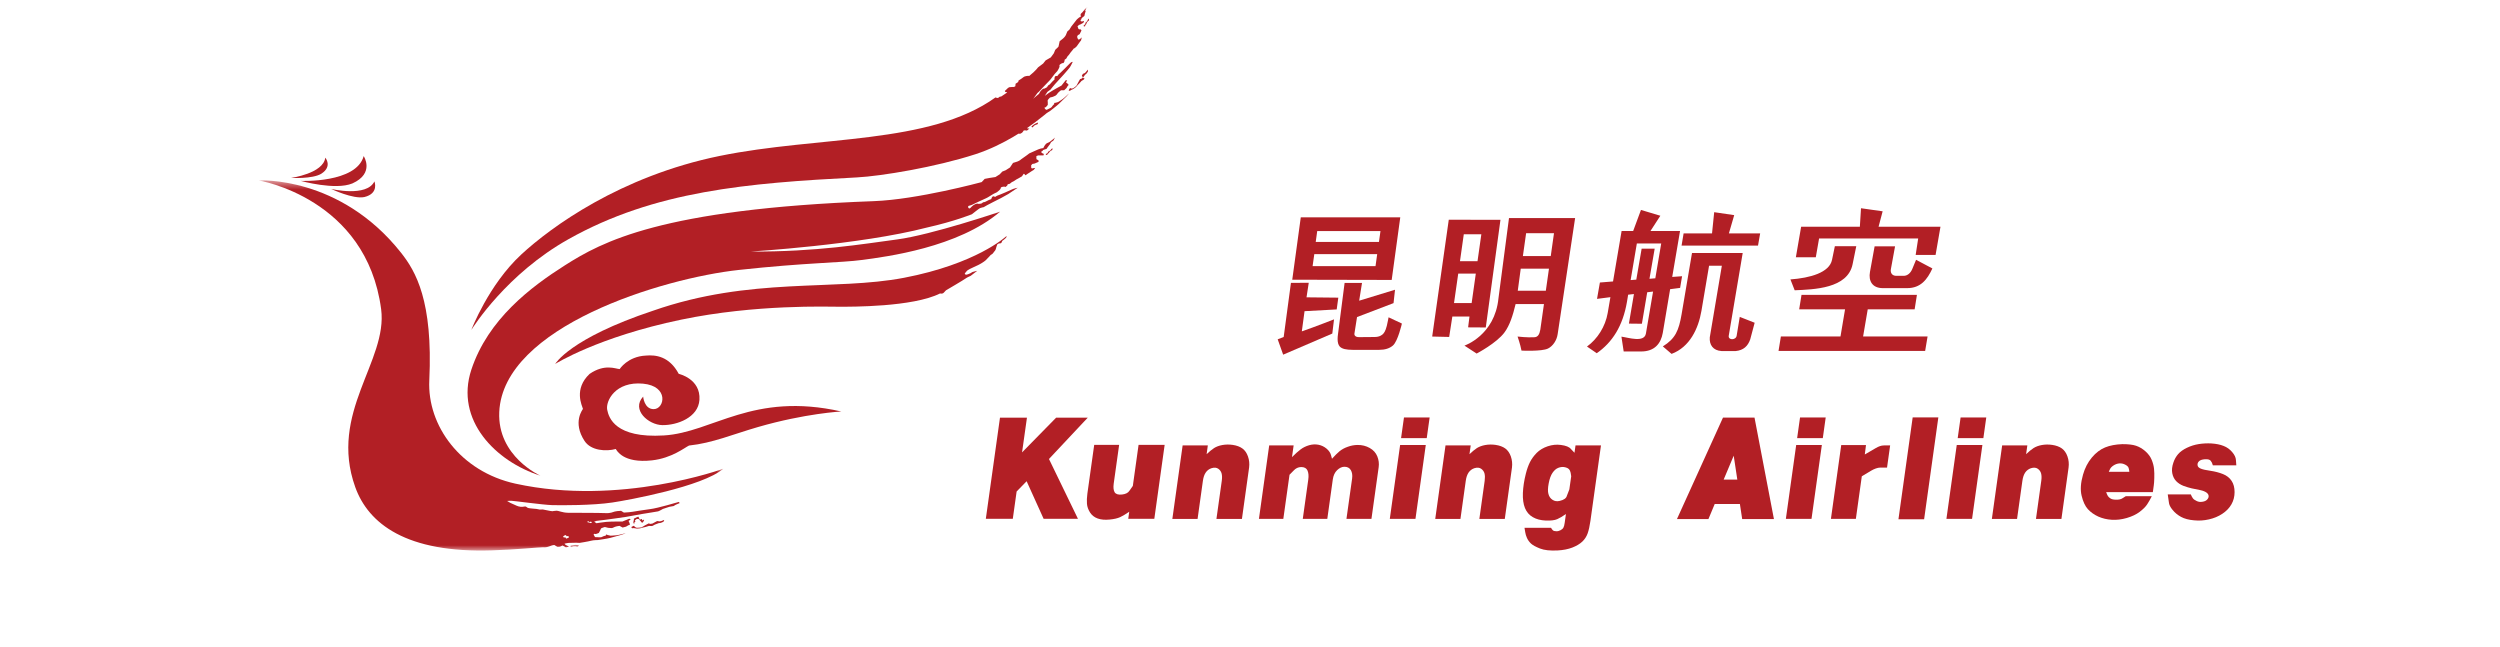 <?xml version="1.0" encoding="UTF-8"?>
<svg width="232px" height="60px" viewBox="0 0 232 60" version="1.1" xmlns="http://www.w3.org/2000/svg" xmlns:xlink="http://www.w3.org/1999/xlink">
    <!-- Generator: Sketch 53.2 (72643) - https://sketchapp.com -->
    <title>05.昆明航空</title>
    <desc>Created with Sketch.</desc>
    <defs>
        <polygon id="path-1" points="0 0.646 43.12 0.646 43.12 34.999 0 34.999"></polygon>
        <polygon id="path-3" points="0.313 0.412 1.971 0.412 1.971 1.667 0.313 1.667"></polygon>
        <polygon id="path-5" points="1.442 1.242 3.1 1.242 3.1 2.115 1.442 2.115"></polygon>
    </defs>
    <g id="05.昆明航空" stroke="none" stroke-width="1" fill="none" fill-rule="evenodd">
        <g id="05" transform="translate(0, -25)">
            <rect id="矩形复制-10" x="0" y="0" width="232" height="110"></rect>
            <g id="编组" transform="translate(24, 24)">
                <polygon id="Fill-1" fill="#B21F25" points="76.034 49.145 72.848 49.145 71.271 45.658 70.343 46.61 69.988 49.145 67.485 49.145 68.798 39.762 71.301 39.762 70.847 42.982 74.007 39.762 76.941 39.762 73.344 43.595"></polygon>
                <g transform="translate(0, 0.425)">
                    <path d="M81.659,41.86 L84.079,41.86 L83.121,48.72 L80.701,48.72 L80.794,48.065 C80.472,48.283 80.194,48.452 79.952,48.565 C79.711,48.676 79.383,48.752 78.967,48.79 C78.543,48.833 78.173,48.801 77.863,48.69 C77.552,48.577 77.318,48.388 77.154,48.132 C76.988,47.867 76.892,47.602 76.87,47.327 C76.849,47.055 76.86,46.743 76.907,46.395 L77.542,41.86 L79.856,41.86 L79.352,45.458 C79.304,45.806 79.332,46.07 79.436,46.252 C79.546,46.431 79.769,46.502 80.113,46.468 C80.454,46.431 80.683,46.316 80.806,46.123 L81.127,45.668 L81.659,41.86 Z" id="Fill-2" fill="#B21F25"></path>
                    <path d="M91.251,48.732 L88.885,48.732 L89.381,45.195 C89.417,44.93 89.414,44.705 89.368,44.522 C89.32,44.337 89.217,44.187 89.053,44.073 C88.89,43.962 88.681,43.945 88.424,44.025 C88.204,44.098 88.023,44.232 87.896,44.42 C87.761,44.612 87.674,44.872 87.629,45.195 L87.135,48.732 L84.794,48.732 L85.749,41.905 L88.086,41.905 L87.975,42.723 C88.234,42.475 88.464,42.285 88.671,42.153 C88.875,42.025 89.129,41.928 89.436,41.873 C89.739,41.818 90.059,41.813 90.39,41.86 C90.765,41.915 91.068,42.027 91.297,42.195 C91.529,42.365 91.7,42.61 91.814,42.94 C91.929,43.27 91.962,43.607 91.917,43.962 L91.251,48.732 Z" id="Fill-4" fill="#B21F25"></path>
                    <path d="M100.951,48.727 L101.477,44.977 C101.518,44.669 101.478,44.41 101.356,44.2 C101.233,43.99 101.029,43.887 100.751,43.89 C100.522,43.895 100.298,44.002 100.086,44.205 C99.871,44.412 99.736,44.699 99.685,45.06 L99.173,48.727 L96.898,48.727 L97.407,45.085 C97.457,44.74 97.43,44.459 97.338,44.243 C97.243,44.025 97.048,43.917 96.751,43.917 C96.476,43.92 96.24,44.032 96.045,44.248 L95.667,44.632 L95.092,48.727 L92.829,48.727 L93.782,41.905 L96.05,41.905 L95.897,42.997 C96.196,42.695 96.462,42.457 96.694,42.282 C96.927,42.107 97.192,41.978 97.492,41.89 C97.794,41.807 98.082,41.792 98.359,41.849 C98.637,41.904 98.886,42.025 99.11,42.212 C99.329,42.4 99.468,42.607 99.526,42.839 L99.609,43.148 C99.876,42.85 100.114,42.614 100.318,42.444 C100.524,42.279 100.777,42.139 101.076,42.035 C101.374,41.927 101.674,41.87 101.974,41.867 C102.394,41.86 102.771,41.957 103.111,42.148 C103.448,42.337 103.682,42.599 103.814,42.927 C103.947,43.255 103.99,43.592 103.94,43.937 L103.27,48.727 L100.951,48.727 Z" id="Fill-6" fill="#B21F25"></path>
                    <path d="M106.019,41.235 L106.289,39.313 L108.671,39.313 L108.401,41.235 L106.019,41.235 Z M105.931,41.873 L108.312,41.873 L107.355,48.727 L104.973,48.727 L105.931,41.873 Z" id="Fill-8" fill="#B21F25"></path>
                    <path d="M115.644,48.732 L113.284,48.732 L113.778,45.195 C113.813,44.93 113.809,44.705 113.765,44.522 C113.717,44.337 113.612,44.187 113.448,44.073 C113.286,43.962 113.075,43.945 112.818,44.025 C112.598,44.098 112.424,44.232 112.289,44.42 C112.157,44.612 112.067,44.872 112.023,45.195 L111.529,48.732 L109.19,48.732 L110.144,41.905 L112.483,41.905 L112.367,42.723 C112.628,42.475 112.861,42.285 113.062,42.153 C113.271,42.025 113.526,41.928 113.829,41.873 C114.134,41.818 114.453,41.813 114.787,41.86 C115.16,41.915 115.462,42.027 115.694,42.195 C115.921,42.365 116.095,42.61 116.21,42.94 C116.321,43.27 116.356,43.607 116.311,43.962 L115.644,48.732 Z" id="Fill-10" fill="#B21F25"></path>
                    <path d="M121.808,44.773 C121.79,44.54 121.74,44.347 121.664,44.2 C121.583,44.053 121.407,43.958 121.137,43.917 C120.968,43.895 120.787,43.922 120.598,43.995 C120.407,44.07 120.233,44.223 120.074,44.452 C119.915,44.682 119.796,45.012 119.718,45.437 C119.637,45.862 119.63,46.187 119.693,46.407 C119.754,46.652 119.882,46.835 120.078,46.96 C120.267,47.087 120.489,47.118 120.737,47.06 C121.124,46.972 121.349,46.813 121.407,46.582 L121.636,45.988 L121.808,44.773 Z M122.209,41.905 L124.571,41.905 L123.59,48.923 C123.524,49.383 123.441,49.765 123.335,50.07 C123.227,50.37 123.061,50.627 122.833,50.84 C122.602,51.057 122.3,51.235 121.916,51.387 C121.531,51.538 121.075,51.627 120.547,51.657 C119.85,51.692 119.303,51.632 118.911,51.477 C118.516,51.32 118.238,51.168 118.075,51.017 C117.914,50.863 117.793,50.695 117.704,50.503 C117.621,50.315 117.565,50.135 117.541,49.963 L117.473,49.555 L119.938,49.555 C119.985,49.647 120.041,49.723 120.104,49.783 C120.167,49.843 120.276,49.875 120.432,49.875 C120.558,49.88 120.688,49.848 120.82,49.778 C120.949,49.707 121.042,49.627 121.087,49.533 C121.135,49.443 121.175,49.302 121.201,49.112 L121.319,48.275 C121.021,48.488 120.754,48.645 120.512,48.752 C120.272,48.857 119.917,48.9 119.453,48.882 C118.979,48.863 118.576,48.76 118.243,48.565 C117.913,48.375 117.671,48.095 117.518,47.723 C117.367,47.353 117.303,46.888 117.324,46.33 C117.347,45.768 117.437,45.17 117.598,44.535 C117.699,44.128 117.828,43.768 117.977,43.467 C118.13,43.163 118.34,42.875 118.606,42.602 C118.874,42.335 119.217,42.13 119.627,41.99 C120.039,41.853 120.449,41.808 120.86,41.867 C121.321,41.928 121.629,42.053 121.773,42.235 L122.112,42.592 L122.209,41.905 Z" id="Fill-12" fill="#B21F25"></path>
                    <path d="M136.888,42.864 L135.956,45.081 L137.223,45.081 L136.888,42.864 Z M135.895,39.326 L138.818,39.326 L140.621,48.746 L137.675,48.746 L137.463,47.346 L135.126,47.346 L134.542,48.746 L131.62,48.746 L135.895,39.326 Z" id="Fill-14" fill="#B21F25"></path>
                    <path d="M142.774,41.235 L143.044,39.313 L145.426,39.313 L145.156,41.235 L142.774,41.235 Z M142.686,41.873 L145.068,41.873 L144.108,48.727 L141.728,48.727 L142.686,41.873 Z" id="Fill-16" fill="#B21F25"></path>
                    <path d="M146.866,41.88 L149.164,41.88 L149.053,42.751 L150.079,42.153 C150.217,42.071 150.346,42.013 150.465,41.973 C150.585,41.933 150.704,41.911 150.827,41.911 L151.405,41.911 L151.117,43.968 L150.477,43.968 C150.362,43.968 150.228,43.996 150.072,44.051 C149.918,44.105 149.776,44.176 149.641,44.255 L148.776,44.773 L148.224,48.726 L145.91,48.726 L146.866,41.88 Z" id="Fill-18" fill="#B21F25"></path>
                    <polygon id="Fill-20" fill="#B21F25" points="154.558 48.764 152.176 48.764 153.496 39.312 155.878 39.312"></polygon>
                    <path d="M157.674,41.235 L157.944,39.313 L160.326,39.313 L160.056,41.235 L157.674,41.235 Z M157.586,41.873 L159.966,41.873 L159.008,48.727 L156.628,48.727 L157.586,41.873 Z" id="Fill-22" fill="#B21F25"></path>
                    <path d="M167.3,48.732 L164.938,48.732 L165.43,45.195 C165.468,44.93 165.463,44.705 165.417,44.522 C165.369,44.337 165.266,44.187 165.1,44.073 C164.939,43.962 164.727,43.945 164.473,44.025 C164.253,44.098 164.074,44.232 163.943,44.42 C163.81,44.612 163.723,44.872 163.678,45.195 L163.182,48.732 L160.845,48.732 L161.8,41.905 L164.137,41.905 L164.023,42.723 C164.283,42.475 164.513,42.285 164.72,42.153 C164.926,42.025 165.178,41.928 165.485,41.873 C165.786,41.818 166.108,41.813 166.439,41.86 C166.811,41.915 167.117,42.027 167.348,42.195 C167.577,42.365 167.749,42.61 167.863,42.94 C167.978,43.27 168.011,43.607 167.964,43.962 L167.3,48.732 Z" id="Fill-24" fill="#B21F25"></path>
                    <path d="M173.601,44.358 C173.596,44.233 173.571,44.115 173.535,44.002 C173.498,43.883 173.39,43.78 173.211,43.69 C173.036,43.6 172.85,43.562 172.658,43.58 C172.467,43.6 172.288,43.667 172.119,43.78 C171.952,43.892 171.841,44.015 171.789,44.152 L171.695,44.358 L173.601,44.358 Z M171.451,46.242 C171.507,46.4 171.56,46.522 171.61,46.605 C171.665,46.687 171.743,46.762 171.849,46.83 C171.955,46.9 172.114,46.94 172.321,46.945 C172.606,46.958 172.822,46.913 172.968,46.813 L173.268,46.625 L175.688,46.625 C175.545,46.905 175.401,47.157 175.257,47.378 C175.111,47.602 174.879,47.832 174.564,48.073 C174.246,48.315 173.845,48.503 173.364,48.645 C172.878,48.785 172.414,48.838 171.97,48.81 C171.521,48.785 171.105,48.683 170.713,48.51 C170.33,48.333 170.009,48.105 169.75,47.82 C169.495,47.535 169.303,47.118 169.173,46.573 C169.042,46.028 169.087,45.377 169.303,44.625 C169.477,44.01 169.75,43.48 170.125,43.032 C170.498,42.588 170.909,42.277 171.358,42.095 C171.807,41.913 172.338,41.813 172.948,41.792 C173.492,41.79 173.921,41.837 174.231,41.943 C174.541,42.048 174.834,42.223 175.103,42.463 C175.373,42.705 175.565,42.97 175.68,43.255 C175.797,43.543 175.87,43.822 175.895,44.085 C175.92,44.353 175.93,44.632 175.918,44.933 C175.91,45.232 175.895,45.458 175.872,45.608 L175.784,46.242 L171.451,46.242 Z" id="Fill-26" fill="#B21F25"></path>
                    <path d="M181.352,43.756 C181.309,43.584 181.244,43.446 181.156,43.338 C181.073,43.226 180.894,43.178 180.623,43.193 C180.351,43.211 180.16,43.278 180.054,43.393 C179.946,43.506 179.908,43.636 179.94,43.778 C179.961,43.894 180.061,43.993 180.238,44.066 C180.419,44.141 180.719,44.208 181.135,44.266 C181.554,44.328 181.939,44.428 182.293,44.569 C182.642,44.709 182.908,44.919 183.092,45.198 C183.278,45.478 183.368,45.824 183.369,46.241 C183.369,46.658 183.271,47.044 183.069,47.391 C182.874,47.728 182.592,48.018 182.227,48.258 C181.861,48.499 181.45,48.671 180.991,48.773 C180.53,48.881 180.069,48.909 179.606,48.861 C179.114,48.818 178.716,48.714 178.406,48.544 C178.098,48.378 177.833,48.164 177.621,47.901 C177.403,47.643 177.287,47.403 177.272,47.188 L177.166,46.453 L179.306,46.453 C179.364,46.598 179.429,46.718 179.497,46.813 C179.563,46.906 179.683,46.991 179.845,47.066 C180.009,47.149 180.187,47.174 180.376,47.139 C180.565,47.114 180.705,47.053 180.8,46.958 C180.898,46.863 180.952,46.764 180.961,46.654 C180.971,46.514 180.909,46.394 180.77,46.291 C180.632,46.191 180.439,46.111 180.187,46.058 L179.396,45.896 C179.155,45.843 178.899,45.761 178.627,45.663 C178.358,45.558 178.133,45.413 177.95,45.224 C177.768,45.034 177.645,44.791 177.587,44.494 C177.528,44.199 177.564,43.863 177.695,43.489 C177.795,43.193 177.939,42.938 178.131,42.714 C178.325,42.493 178.595,42.299 178.947,42.129 C179.301,41.959 179.668,41.844 180.054,41.784 C180.439,41.724 180.826,41.706 181.213,41.726 C181.662,41.756 182.043,41.833 182.351,41.958 C182.665,42.079 182.93,42.269 183.147,42.529 C183.368,42.786 183.482,43.029 183.494,43.263 L183.53,43.756 L181.352,43.756 Z" id="Fill-28" fill="#B21F25"></path>
                    <path d="M111.485,24.817 L111.84,22.312 L113.469,22.312 L113.113,24.817 L111.485,24.817 Z M112.955,25.964 L112.569,28.697 L110.933,28.697 L111.324,25.964 L112.955,25.964 Z M112.241,30.954 L113.88,30.964 L115.243,20.974 L110.446,20.966 L108.907,31.807 L110.484,31.844 L110.777,29.949 L112.368,29.949 L112.241,30.954 Z" id="Fill-30" fill="#B21F25"></path>
                    <path d="M120.21,22.216 L119.91,24.338 L117.324,24.338 L117.624,22.216 L120.21,22.216 Z M119.745,25.505 L119.453,27.555 L116.849,27.555 L117.125,25.505 L119.745,25.505 Z M117.195,33.111 C117.195,33.111 119.077,33.206 119.657,32.918 C120.109,32.691 120.469,32.166 120.552,31.575 L122.171,20.813 L116.035,20.813 L115.057,28.26 C114.715,31.705 111.901,32.648 111.901,32.648 L113.031,33.385 C113.031,33.385 114.873,32.428 115.615,31.425 C116.106,30.761 116.393,29.851 116.648,28.795 L119.279,28.795 L118.941,31.17 C118.864,31.625 118.7,31.86 118.39,31.87 C117.764,31.916 116.83,31.806 116.83,31.806 C116.83,31.806 117.082,32.516 117.195,33.111 L117.195,33.111 Z" id="Fill-32" fill="#B21F25"></path>
                    <path d="M137.723,24.052 L136.428,31.726 C136.353,32.161 137.089,32.161 137.161,31.734 L137.449,29.982 L138.832,30.526 L138.422,32.064 C138.205,32.696 137.792,33.082 137.075,33.152 L135.753,33.152 C134.973,33.101 134.613,32.577 134.668,31.881 L135.787,25.237 L134.601,25.237 L133.892,29.431 C133.61,31.066 132.816,32.779 131.122,33.416 L130.311,32.721 C131.478,31.997 131.79,31.252 132.049,29.757 L133.018,24.052 L137.723,24.052 Z M128.862,27.697 L128.367,30.619 L127.162,30.606 L127.629,27.862 L127.092,27.922 L126.981,28.597 C126.595,30.842 125.617,32.354 124.178,33.354 L123.273,32.734 C124.241,32.039 124.982,30.871 125.194,29.622 L125.446,28.151 L124.204,28.311 L124.47,26.792 L125.69,26.694 L126.485,22.011 L127.558,22.011 L128.282,20.057 L130.081,20.596 L129.164,22.011 L131.908,22.011 L131.182,26.274 L132.097,26.209 L131.914,27.292 L130.988,27.412 L130.306,31.466 C130.129,32.461 129.544,33.192 128.291,33.192 L126.678,33.192 L126.469,31.816 C127.082,31.892 128.589,32.407 128.741,31.529 L129.405,27.631 L128.862,27.697 Z M128.344,23.654 L129.554,23.654 L129.071,26.447 L129.613,26.401 L130.16,23.171 L127.899,23.171 L127.323,26.567 L127.848,26.526 L128.344,23.654 Z M132.049,23.369 L132.239,22.236 L134.876,22.236 L135.077,20.266 L136.934,20.539 L136.441,22.236 L139.342,22.236 L139.143,23.369 L132.049,23.369 Z M148.262,23.421 L147.921,25.097 C147.458,27.361 144.338,27.432 142.546,27.514 L142.152,26.506 C143.989,26.369 145.771,25.872 146.013,24.684 L146.275,23.421 L148.262,23.421 Z M151.861,23.437 L151.473,25.556 C151.413,25.891 151.581,26.172 151.977,26.172 L152.665,26.172 C153.015,26.172 153.301,25.909 153.451,25.556 L153.812,24.684 L155.325,25.487 C154.848,26.526 154.231,27.314 152.981,27.314 L150.73,27.314 C149.744,27.314 149.379,26.646 149.535,25.799 L149.964,23.437 L151.861,23.437 Z M142.656,24.451 L143.145,21.616 L148.595,21.616 L148.701,19.899 L150.709,20.184 L150.331,21.616 L156.076,21.616 L155.622,24.232 L153.774,24.232 L154.008,22.702 L144.811,22.702 L144.506,24.451 L142.656,24.451 Z M143.181,27.936 L153.891,27.936 L153.678,29.279 L149.326,29.279 L148.895,31.802 L154.878,31.802 L154.654,33.139 L141.048,33.139 L141.265,31.802 L146.797,31.802 L147.221,29.279 L142.964,29.279 L143.181,27.936 Z" id="Fill-34" fill="#B21F25"></path>
                    <path d="M101.932,29.998 L105.321,28.704 L105.457,27.463 C105.457,27.463 103.806,27.961 102.131,28.48 L102.395,26.829 L100.779,26.829 L100.167,31.575 C100.142,31.743 100.13,31.899 100.13,32.038 C100.13,32.341 100.187,32.578 100.334,32.739 C100.555,32.965 100.951,33.036 101.538,33.041 L103.983,33.041 C104.523,33.041 104.954,32.908 105.266,32.636 C105.728,32.231 106.096,30.601 106.096,30.601 L104.86,30.02 L104.798,30.338 C104.664,31.076 104.525,31.363 104.389,31.52 C104.266,31.674 104.006,31.851 103.554,31.849 L102.141,31.861 C101.719,31.873 101.67,31.626 101.689,31.541 C101.7,31.468 101.932,29.998 101.932,29.998" id="Fill-36" fill="#B21F25"></path>
                    <path d="M95.126,31.847 L95.799,26.827 L97.452,26.817 L97.245,28.167 L100.195,28.198 L100.046,29.29 L97.062,29.452 L96.809,31.327 C98.052,30.898 99.799,30.21 99.799,30.21 L99.638,31.529 L95.078,33.489 L94.569,32.063 L95.126,31.847 Z" id="Fill-38" fill="#B21F25"></path>
                    <path d="M103.967,23.027 L98.099,23.027 L98.238,22.018 L104.108,22.018 L103.967,23.027 Z M103.649,25.272 L97.809,25.272 L97.967,24.157 L103.803,24.159 L103.649,25.272 Z M96.712,20.744 C96.64,21.268 95.921,26.532 95.921,26.532 L105.149,26.553 C105.149,26.553 105.933,20.828 105.945,20.744 L96.712,20.744 Z" id="Fill-40" fill="#B21F25"></path>
                    <path d="M3.908,17.361 C3.908,17.361 9.065,17.588 9.751,15.059 C9.751,15.059 10.802,16.654 8.699,17.598 C7.104,18.256 3.908,17.361 3.908,17.361" id="Fill-42" fill="#B21F25"></path>
                    <path d="M3.01,17.086 C3.01,17.086 6.005,16.674 6.187,15.206 C6.187,15.206 6.887,16.018 5.806,16.704 C4.981,17.195 3.01,17.086 3.01,17.086" id="Fill-44" fill="#B21F25"></path>
                    <path d="M6.731,18.108 C6.731,18.108 10.038,18.898 10.746,17.407 C10.746,17.407 11.197,18.522 9.816,18.86 C8.773,19.083 6.731,18.108 6.731,18.108" id="Fill-46" fill="#B21F25"></path>
                    <path d="M54.073,38.761 C54.073,38.761 50.738,38.933 46.342,40.203 C44.009,40.878 42.126,41.691 39.942,41.921 C39.542,42.111 38.34,43.091 36.51,43.296 C33.808,43.599 33.225,42.354 33.144,42.241 C32.257,42.486 30.846,42.408 30.248,41.499 C29.089,39.731 30.105,38.554 30.097,38.519 C30.019,38.223 29.218,36.681 30.715,35.273 C32.116,34.313 33.109,34.799 33.505,34.826 C33.505,34.826 34.246,33.656 35.93,33.573 C36.843,33.493 38.107,33.626 38.987,35.268 C38.987,35.268 41.037,35.721 40.908,37.684 C40.797,39.334 38.821,40.046 37.465,40.026 C36.195,40.011 34.553,38.604 35.685,37.378 C35.685,37.378 35.773,38.549 36.668,38.543 C37.679,38.538 38.107,36.404 35.668,36.178 C33.104,35.943 32.185,37.799 32.35,38.609 C32.494,39.334 33.084,41.261 37.616,40.984 C42.148,40.708 45.849,36.906 54.073,38.761" id="Fill-48" fill="#B21F25"></path>
                    <path d="M19.743,34.877 C21.296,30.188 25.268,27.203 28.418,25.201 C31.839,23.031 37.311,19.973 57.074,19.242 C61.142,19.094 67.101,17.473 67.101,17.473 L67.379,17.174 L67.817,17.091 L68.376,17.004 L68.773,16.753 L69.01,16.499 L69.33,16.371 L69.727,16.117 L70.008,15.694 C70.008,15.694 70.164,15.654 70.405,15.569 C70.643,15.482 70.763,15.357 70.763,15.357 L71.001,15.188 L71.24,15.019 L71.518,14.809 L72.342,14.441 L72.583,14.359 L72.82,14.316 C72.82,14.316 72.977,13.938 73.179,13.852 C73.232,13.828 73.337,13.793 73.42,13.736 C73.647,13.582 73.896,13.346 73.896,13.346 C73.896,13.346 73.814,13.508 73.783,13.574 C73.751,13.643 73.632,13.694 73.569,13.744 C73.506,13.796 73.436,13.957 73.436,13.957 L73.232,14.224 L73.121,14.391 C73.121,14.391 72.918,14.461 72.855,14.476 C72.792,14.494 72.806,14.494 72.758,14.561 C72.71,14.627 72.649,14.611 72.649,14.611 L72.636,14.726 L72.727,14.794 L72.869,14.859 L72.836,14.994 L72.492,14.994 L72.349,14.994 L72.177,15.061 L72.177,15.277 C72.177,15.344 72.223,15.379 72.223,15.379 L72.349,15.429 L72.397,15.546 L72.334,15.613 L72.006,15.754 L71.802,15.791 L71.694,15.908 L71.694,16.109 C71.694,16.174 71.77,16.209 71.77,16.209 L71.928,16.174 L72.069,16.159 L71.928,16.343 L71.737,16.459 L71.328,16.727 L71.17,16.844 C71.17,16.844 71.107,16.779 71.046,16.711 C70.983,16.644 70.889,16.911 70.824,16.946 C70.763,16.977 70.509,17.129 70.509,17.129 L70.322,17.227 L70.07,17.394 L69.896,17.479 L69.707,17.629 L69.516,17.679 L69.471,17.797 L69.312,17.929 C69.312,17.929 69.249,17.863 69.029,17.913 C68.808,17.966 68.901,18.014 68.84,18.114 C68.777,18.216 68.51,18.416 68.51,18.416 C68.51,18.416 68.274,18.531 68.195,18.567 C68.115,18.598 67.658,18.918 67.517,18.968 C67.376,19.017 66.192,19.586 66.192,19.586 C66.192,19.586 65.99,19.669 65.926,19.669 C65.864,19.669 65.833,19.771 65.833,19.771 C65.833,19.771 65.864,19.904 65.942,19.921 C66.022,19.938 66.149,19.771 66.149,19.771 L66.305,19.636 C66.305,19.636 66.4,19.569 66.509,19.519 C66.618,19.469 66.698,19.469 66.698,19.469 C66.698,19.469 66.918,19.402 66.744,19.469 C66.572,19.534 67.061,19.469 67.061,19.469 L67.187,19.386 C67.187,19.386 67.233,19.334 67.313,19.334 C67.393,19.334 67.533,19.251 67.533,19.251 L67.771,19.133 L67.991,19.051 C67.991,19.051 68.006,18.934 68.1,18.831 C68.195,18.733 68.337,18.851 68.337,18.851 L68.54,18.733 C68.54,18.733 68.699,18.681 68.808,18.633 C68.919,18.584 69.629,18.299 69.851,18.181 C70.07,18.064 70.448,17.996 70.448,17.996 C70.448,17.996 69.74,18.464 69.564,18.584 C69.393,18.698 68.445,19.199 68.148,19.334 C67.85,19.469 67.282,19.802 67.282,19.802 C67.282,19.802 67.061,19.837 66.95,19.886 C66.841,19.938 66.192,20.457 66.192,20.457 C66.192,20.457 64.603,21.109 62.008,21.694 C55.839,23.301 45.654,23.919 45.654,23.919 C51.811,23.953 56.077,23.216 59.26,22.794 C62.446,22.371 68.813,20.216 68.813,20.216 C64.913,23.552 58.234,24.398 56.039,24.694 C54.02,24.968 50.804,24.946 44.577,25.624 C37.465,26.396 22.691,30.887 22.331,38.804 C22.143,42.944 26.15,44.719 26.15,44.719 C22.013,43.411 18.19,39.566 19.743,34.877" id="Fill-50" fill="#B21F25"></path>
                    <path d="M73.248,14.726 L73.296,14.626 L73.405,14.576 L73.483,14.509 L73.579,14.391 L73.672,14.326 L73.656,14.493 L73.563,14.544 L73.492,14.579 C73.492,14.579 73.447,14.628 73.427,14.645 C73.407,14.659 73.377,14.691 73.377,14.691 L73.347,14.774 L73.268,14.813 L73.218,14.854 C73.218,14.854 73.206,14.928 73.188,14.94 C73.168,14.95 73.163,14.956 73.134,14.956 C73.104,14.956 73.074,14.94 73.074,14.94 L73.042,14.878 L73.152,14.809 L73.248,14.726 Z" id="Fill-52" fill="#B21F25"></path>
                    <path d="M69.324,22.545 C69.324,22.545 66.6,25.067 59.892,26.354 C53.468,27.59 45.674,26.24 36.603,29.409 C28.851,31.99 27.523,34.349 27.523,34.349 C27.523,34.349 31.475,31.85 39.218,30.238 C46.122,28.8 52.885,29.04 53.913,29.04 C54.937,29.04 60.711,29.077 63.24,27.807 C63.24,27.807 63.446,27.88 63.583,27.735 C63.718,27.59 63.787,27.517 63.787,27.517 C63.787,27.517 65.462,26.538 65.596,26.427 C65.733,26.32 66.078,26.174 66.078,26.174 L66.692,25.702 C66.692,25.702 66.173,25.823 66.164,25.857 C66.158,25.892 66.108,25.902 66.068,25.925 C66.03,25.95 65.903,26.002 65.871,26.009 C65.838,26.017 65.695,26.067 65.695,26.067 L65.553,26.035 L65.53,25.96 L65.607,25.857 L65.743,25.698 C65.743,25.698 65.886,25.58 66.012,25.53 C66.14,25.48 66.537,25.268 66.619,25.244 C66.695,25.218 66.877,25.119 66.925,25.092 C66.973,25.067 67.305,24.88 67.462,24.737 C67.625,24.593 67.902,24.267 67.941,24.233 C67.981,24.2 68.107,24.159 68.17,24.047 C68.235,23.937 68.344,23.854 68.384,23.76 C68.425,23.67 68.45,23.552 68.464,23.492 C68.48,23.432 68.512,23.357 68.512,23.357 C68.512,23.357 68.528,23.24 68.623,23.198 C68.719,23.155 68.861,23.155 68.861,23.155 C68.861,23.155 68.941,23.113 68.949,23.072 C68.956,23.03 68.996,23.003 68.996,22.963 C68.996,22.92 69.115,22.854 69.115,22.854 C69.115,22.854 69.264,22.733 69.297,22.702 C69.331,22.667 69.4,22.577 69.4,22.577 L69.427,22.49 L69.324,22.545 Z" id="Fill-54" fill="#B21F25"></path>
                    <g transform="translate(0, 16.667)">
                        <mask id="mask-2" fill="white">
                            <use xlink:href="#path-1"></use>
                        </mask>
                        <g id="Clip-57"></g>
                        <path d="M28.271,33.751 C28.271,33.751 28.293,33.77 28.346,33.786 C28.399,33.8 28.4,33.778 28.432,33.773 C28.463,33.77 28.47,33.779 28.47,33.779 C28.47,33.779 28.511,33.846 28.538,33.88 C28.564,33.913 28.578,33.878 28.604,33.87 C28.629,33.863 28.654,33.846 28.68,33.84 C28.707,33.831 28.798,33.783 28.798,33.783 C28.798,33.783 28.785,33.716 28.777,33.698 C28.768,33.678 28.747,33.669 28.747,33.669 L28.717,33.654 L28.671,33.654 L28.629,33.668 C28.629,33.668 28.581,33.675 28.568,33.658 C28.554,33.641 28.558,33.633 28.558,33.633 C28.558,33.633 28.548,33.614 28.533,33.593 C28.516,33.573 28.493,33.569 28.493,33.569 C28.493,33.569 28.467,33.561 28.443,33.565 C28.424,33.568 28.347,33.631 28.303,33.653 C28.256,33.675 28.273,33.678 28.266,33.713 C28.259,33.746 28.271,33.751 28.271,33.751 M30.653,32.388 C30.709,32.383 30.708,32.413 30.708,32.413 L30.738,32.433 L30.787,32.451 C30.809,32.451 30.827,32.443 30.86,32.438 C30.892,32.433 30.923,32.398 30.923,32.398 L30.9,32.346 L30.825,32.313 L30.743,32.343 L30.691,32.356 C30.691,32.356 30.676,32.328 30.583,32.271 C30.489,32.219 30.55,32.301 30.534,32.356 C30.519,32.408 30.597,32.389 30.653,32.388 M-0,0.653 C-0,0.653 7.535,0.181 13.216,7.361 C14.574,9.076 16.19,11.823 15.839,19.204 C15.636,23.401 18.736,27.676 23.842,28.793 C33.541,30.915 43.12,27.406 43.12,27.406 C41.217,29.066 34.234,30.331 32.823,30.541 C31.004,30.816 28.072,30.806 27.227,30.783 C26.378,30.756 23.648,30.38 23.454,30.38 C23.263,30.375 23.061,30.398 23.061,30.398 L23.354,30.573 C23.354,30.573 23.833,30.783 23.928,30.831 C24.026,30.883 24.158,30.915 24.313,30.939 C24.467,30.959 24.525,30.933 24.661,30.915 C24.795,30.896 24.833,30.928 24.947,31.02 C25.062,31.111 25.851,31.114 25.945,31.166 C26.041,31.216 26.36,31.184 26.36,31.184 L27.073,31.325 L27.273,31.349 C27.273,31.349 27.381,31.32 27.613,31.305 C27.842,31.288 28.148,31.483 28.724,31.494 C29.302,31.501 31.616,31.496 32.155,31.524 C32.694,31.555 32.869,31.419 33.042,31.381 C33.216,31.345 33.284,31.338 33.284,31.338 L33.632,31.313 L33.899,31.476 L34.361,31.443 C34.361,31.443 34.565,31.419 34.699,31.401 C34.835,31.383 35.696,31.231 36.352,31.151 C37.009,31.076 38.988,30.488 38.988,30.488 L39.082,30.591 L38.703,30.751 L38.514,30.869 L38.114,30.941 L37.516,31.138 C37.516,31.138 37.178,31.338 37.07,31.363 C36.964,31.391 35.959,31.541 35.583,31.606 C35.207,31.668 34.481,31.803 34.086,31.876 C33.69,31.95 32.289,32.121 32.135,32.15 C31.981,32.176 31.343,32.246 31.343,32.246 L31.139,32.321 L31.348,32.465 L31.706,32.408 C31.706,32.408 31.86,32.383 32.246,32.34 C32.632,32.298 33.76,32.306 33.76,32.306 L34.401,32.043 L34.534,32.121 L34.33,32.248 L34.394,32.389 C34.394,32.389 34.431,32.468 34.451,32.558 C34.467,32.65 34.323,32.645 34.323,32.645 L34.099,32.781 L33.779,32.864 L33.494,32.709 C33.494,32.709 33.176,32.745 33.038,32.811 C32.903,32.88 32.825,32.916 32.728,32.914 C32.632,32.913 32.43,32.889 32.43,32.889 L32.133,32.815 C32.133,32.815 31.9,32.88 31.823,32.918 C31.745,32.958 31.714,33.093 31.714,33.093 L31.575,33.361 C31.575,33.361 31.439,33.428 31.333,33.455 C31.225,33.484 31.16,33.443 31.16,33.443 L31.129,33.453 L31.092,33.518 L31.089,33.55 L31.13,33.584 L31.162,33.663 L31.23,33.753 C31.23,33.753 31.52,33.758 31.692,33.771 C31.866,33.785 31.926,33.654 32.215,33.611 L32.23,33.554 L32.256,33.514 L32.297,33.514 L32.337,33.535 L32.382,33.554 L32.649,33.618 C32.649,33.618 32.957,33.614 33.227,33.58 C33.498,33.544 34.061,33.386 34.061,33.386 C34.061,33.386 33.914,33.468 33.68,33.535 C33.45,33.599 32.858,33.761 32.626,33.826 C32.394,33.891 31.477,34.025 31.477,34.025 C31.477,34.025 31.071,34.026 30.84,34.091 C30.607,34.158 29.788,34.288 29.788,34.288 L29.47,34.273 L28.785,34.289 C28.785,34.289 28.468,34.326 28.409,34.353 C28.349,34.383 28.521,34.493 28.521,34.493 L28.798,34.626 C28.798,34.626 28.7,34.676 28.564,34.693 C28.43,34.709 28.394,34.63 28.394,34.63 L28.203,34.528 C28.203,34.528 28.105,34.575 28.009,34.621 C27.911,34.673 27.711,34.648 27.711,34.648 L27.442,34.484 C27.442,34.484 27.305,34.484 27.082,34.571 C26.859,34.656 26.675,34.723 26.376,34.694 C26.161,34.679 23.853,34.916 21.679,34.981 C13.697,35.249 10.181,32.496 8.968,29.114 C6.483,22.196 12.004,17.416 11.37,12.601 C10.004,2.268 -0,0.653 -0,0.653" id="Fill-56" fill="#B21F25" mask="url(#mask-2)"></path>
                    </g>
                    <path d="M34.864,49.38 L34.898,49.465 C34.898,49.465 34.977,49.51 35.027,49.528 C35.075,49.544 35.072,49.546 35.1,49.553 C35.128,49.561 35.461,49.529 35.514,49.52 C35.566,49.508 35.799,49.358 35.799,49.358 L35.952,49.276 L36.202,49.145 L36.346,49.193 L36.549,49.16 L36.797,49.025 L36.989,48.926 L37.202,48.959 C37.202,48.959 37.384,48.936 37.478,48.886 C37.575,48.834 37.643,48.825 37.643,48.825 L37.576,48.986 C37.576,48.986 37.406,49.075 37.319,49.098 C37.294,49.105 37.268,49.109 37.243,49.111 C37.183,49.118 37.137,49.121 37.137,49.121 C37.137,49.121 36.917,49.211 36.81,49.243 C36.704,49.276 36.698,49.304 36.6,49.356 C36.505,49.408 36.398,49.389 36.398,49.389 L36.224,49.381 L35.909,49.478 L35.667,49.531 L35.388,49.606 L35.111,49.628 L34.82,49.583 L34.657,49.596 L34.579,49.488 L34.79,49.373 L34.864,49.38 Z" id="Fill-58" fill="#B21F25"></path>
                    <path d="M35.739,48.806 C35.758,48.82 35.774,48.78 35.773,48.837 C35.768,48.893 35.678,49.033 35.655,49.045 C35.632,49.055 35.617,49.098 35.585,49.077 C35.552,49.058 35.554,49.075 35.532,49.045 C35.514,49.013 35.509,49.005 35.489,48.98 C35.466,48.955 35.348,48.831 35.348,48.831 C35.348,48.831 35.338,48.81 35.325,48.786 C35.307,48.767 35.254,48.736 35.254,48.736 C35.254,48.736 35.161,48.725 35.133,48.738 C35.106,48.753 35.116,48.7 35.015,48.791 C34.914,48.882 34.911,48.885 34.911,48.885 C34.911,48.885 35.002,48.986 34.945,49.003 C34.889,49.018 34.877,49.018 34.877,49.018 C34.877,49.018 34.871,49.041 34.876,49.06 C34.879,49.081 34.886,49.08 34.886,49.105 C34.886,49.127 34.887,49.161 34.887,49.161 L34.801,49.125 C34.801,49.125 34.783,49.197 34.78,49.172 C34.773,49.145 34.781,49.03 34.781,49.03 L34.795,48.925 L34.836,48.772 C34.836,48.772 34.788,48.725 34.836,48.703 C34.881,48.68 34.93,48.655 34.972,48.635 C35.012,48.613 35.037,48.603 35.08,48.581 C35.119,48.562 35.216,48.528 35.216,48.528 C35.216,48.528 35.219,48.508 35.244,48.536 C35.267,48.566 35.277,48.59 35.294,48.625 C35.31,48.657 35.347,48.753 35.347,48.753 L35.38,48.795 C35.38,48.795 35.37,48.801 35.429,48.783 C35.492,48.767 35.545,48.72 35.554,48.74 C35.564,48.758 35.594,48.825 35.594,48.825 C35.594,48.825 35.56,48.865 35.605,48.867 C35.653,48.868 35.723,48.791 35.739,48.806" id="Fill-60" fill="#B21F25"></path>
                    <g transform="translate(28.18, 50)">
                        <mask id="mask-4" fill="white">
                            <use xlink:href="#path-3"></use>
                        </mask>
                        <g id="Clip-63"></g>
                        <path d="M1.056,1.16 C1.056,1.16 1.143,1.14 1.172,1.147 C1.201,1.152 1.202,1.143 1.277,1.143 C1.351,1.147 1.456,1.163 1.456,1.163 L1.511,1.18 C1.511,1.18 1.547,1.18 1.537,1.198 C1.526,1.22 1.549,1.202 1.489,1.252 C1.426,1.3 1.443,1.308 1.411,1.303 C1.378,1.302 1.318,1.303 1.284,1.282 C1.252,1.258 1.187,1.277 1.148,1.272 C1.108,1.265 1.081,1.265 1.055,1.272 C1.027,1.277 1.012,1.282 1.012,1.282 L0.911,1.318 L0.844,1.348 L0.79,1.323 L0.745,1.263 C0.745,1.263 0.771,1.217 0.788,1.202 C0.803,1.192 1.056,1.16 1.056,1.16" id="Fill-62" fill="#B21F25" mask="url(#mask-4)"></path>
                    </g>
                    <path d="M24.364,24.202 C27.129,21.644 33.572,16.929 42.792,15.045 C52.012,13.162 62.237,14.03 68.385,9.615 C68.385,9.615 68.496,9.669 68.574,9.669 C68.653,9.669 68.753,9.56 68.753,9.56 L68.927,9.522 C69.116,9.399 69.295,9.275 69.471,9.154 C69.452,9.149 69.436,9.145 69.436,9.145 C69.436,9.145 69.423,9.117 69.373,9.117 C69.323,9.117 69.293,9.11 69.293,9.11 C69.293,9.11 69.275,9.069 69.262,9.039 C69.25,9.014 69.244,9.034 69.255,9.007 C69.268,8.977 69.308,8.964 69.308,8.964 L69.507,8.769 L69.641,8.672 L69.854,8.652 L69.976,8.644 C69.976,8.644 70.046,8.665 70.117,8.63 C70.188,8.597 70.213,8.615 70.227,8.552 C70.24,8.489 70.246,8.345 70.246,8.345 C70.246,8.345 70.507,8.187 70.507,8.159 C70.507,8.129 70.497,8.079 70.497,8.079 L70.601,7.995 C70.601,7.995 70.855,7.849 70.976,7.737 C71.098,7.627 71.425,7.61 71.425,7.61 L71.505,7.63 C72.133,7.129 72.325,6.832 72.325,6.832 L72.803,6.472 L73.035,6.18 L73.515,5.902 L73.794,5.522 L73.926,5.199 L74.173,4.965 L74.23,4.897 L74.337,4.402 C74.337,4.402 74.47,4.305 74.659,4.142 C74.85,3.977 74.918,3.815 74.918,3.815 L75.044,3.5 L75.238,3.329 L75.422,3.03 L75.934,2.377 L76.124,2.214 L76.328,2.089 C76.328,2.089 76.192,1.962 76.345,1.81 C76.386,1.772 76.473,1.7 76.527,1.619 C76.613,1.49 76.728,1.389 76.809,1.322 C76.807,1.327 76.806,1.33 76.806,1.337 C76.799,1.409 76.706,1.504 76.667,1.572 C76.627,1.642 76.769,1.534 76.769,1.534 L76.675,1.857 L76.63,2.054 C76.63,2.054 76.464,2.189 76.413,2.227 C76.363,2.265 76.375,2.26 76.355,2.34 C76.335,2.42 76.27,2.425 76.27,2.425 L76.297,2.54 L76.408,2.57 L76.604,2.515 L76.541,2.685 C76.541,2.685 76.332,2.812 76.26,2.842 C76.187,2.869 76.129,2.89 76.129,2.89 L75.993,3.017 C75.993,3.017 76.045,3.159 76.066,3.222 C76.09,3.284 76.144,3.297 76.144,3.297 L76.279,3.299 L76.36,3.392 L76.325,3.477 L76.192,3.744 L76.015,3.847 L75.954,3.997 C75.954,3.997 76.002,4.122 76.023,4.184 C76.048,4.245 76.129,4.249 76.129,4.249 L76.264,4.162 L76.39,4.044 L76.322,4.319 L76.187,4.497 L75.904,4.892 L75.791,4.984 C75.791,4.984 75.778,5.065 75.723,5.039 C75.738,5.022 75.707,5.087 75.715,5.079 C75.76,5.024 75.647,5.079 75.672,5.055 C75.688,5.035 75.684,5 75.703,5.01 C75.634,5.095 75.511,5.252 75.511,5.252 L75.375,5.412 L75.199,5.66 L75.07,5.799 L74.951,6.009 L74.792,6.124 L74.79,6.25 L74.691,6.43 C74.691,6.43 74.611,6.39 74.425,6.517 C74.24,6.642 74.344,6.655 74.323,6.772 C74.298,6.889 74.122,7.17 74.122,7.17 C74.122,7.17 73.946,7.364 73.885,7.425 C73.822,7.484 73.514,7.944 73.401,8.044 C73.288,8.14 72.4,9.097 72.4,9.097 C72.4,9.097 72.338,9.154 72.279,9.2 L71.873,9.759 C71.901,9.7 72.42,9.285 72.42,9.285 L72.517,9.102 C72.517,9.102 72.582,9.007 72.667,8.92 C72.749,8.834 72.822,8.807 72.822,8.807 C72.822,8.807 73,8.665 72.864,8.789 C72.73,8.914 73.152,8.677 73.152,8.677 L73.242,8.55 C73.242,8.55 73.267,8.487 73.34,8.462 C73.411,8.434 73.512,8.304 73.512,8.304 L73.689,8.11 L73.863,7.952 C73.863,7.952 73.837,7.839 73.888,7.709 C73.941,7.58 74.112,7.64 74.112,7.64 L74.26,7.455 C74.26,7.455 74.386,7.355 74.47,7.267 C74.553,7.18 75.105,6.662 75.267,6.474 C75.43,6.285 75.549,6.32 75.549,6.32 C75.549,6.32 75.393,6.662 75.274,6.834 C75.155,7.005 74.333,7.929 74.104,8.162 C73.875,8.394 73.469,8.91 73.469,8.91 C73.469,8.91 73.28,9.02 73.195,9.105 C73.159,9.145 73.056,9.305 72.957,9.472 C72.988,9.447 73.099,9.364 73.336,9.195 C73.618,8.994 74.507,8.514 74.507,8.514 L74.896,8.022 L75.034,8.032 L74.924,8.219 L75.037,8.304 C75.037,8.304 75.098,8.355 75.15,8.417 C75.199,8.48 75.087,8.542 75.087,8.542 L74.967,8.749 L74.75,8.954 L74.462,8.954 C74.462,8.954 74.231,9.119 74.153,9.232 C74.072,9.345 74.029,9.41 73.953,9.449 C73.875,9.49 73.709,9.559 73.709,9.559 L73.441,9.627 C73.441,9.627 73.288,9.78 73.243,9.844 C73.199,9.909 73.233,10.032 73.233,10.032 L73.235,10.305 C73.235,10.305 73.156,10.419 73.083,10.487 C73.011,10.555 72.943,10.554 72.943,10.554 L72.927,10.572 L72.975,10.679 L72.98,10.679 L73.036,10.729 L73.127,10.769 C73.127,10.769 73.356,10.649 73.497,10.585 C73.638,10.52 73.63,10.39 73.839,10.23 L73.825,10.179 L73.832,10.137 L73.865,10.119 L73.903,10.117 L73.946,10.114 L74.183,10.049 C74.183,10.049 74.422,9.912 74.618,9.767 C74.815,9.622 75.19,9.252 75.19,9.252 C75.19,9.252 75.108,9.382 74.954,9.535 C74.8,9.689 74.405,10.072 74.25,10.225 C74.095,10.379 73.434,10.885 73.434,10.885 C73.434,10.885 73.119,11.06 72.965,11.214 C72.905,11.27 72.786,11.36 72.652,11.459 C72.327,11.72 71.942,12.027 71.331,12.445 L71.364,12.512 L71.531,12.485 C71.531,12.485 71.46,12.579 71.362,12.652 C71.264,12.724 71.2,12.677 71.2,12.677 L71.009,12.677 L70.898,12.837 C70.84,12.917 70.672,12.987 70.672,12.987 L70.515,12.979 C70.387,13.059 70.256,13.139 70.12,13.219 C70.107,13.23 70.092,13.24 70.079,13.247 C69.063,13.847 67.854,14.452 66.535,14.882 C62.815,16.09 57.781,16.919 55.518,17.039 C45.338,17.567 36.75,18.279 28.75,22.775 C23.025,25.989 19.941,30.879 19.739,31.192 C19.739,31.192 21.326,27.019 24.364,24.202" id="Fill-64" fill="#B21F25"></path>
                    <g transform="translate(74.595, 0)">
                        <mask id="mask-6" fill="white">
                            <use xlink:href="#path-5"></use>
                        </mask>
                        <g id="Clip-67"></g>
                        <path d="M2.327,1.241 C2.327,1.241 2.281,1.273 2.214,1.323 C2.234,1.263 2.327,1.241 2.327,1.241" id="Fill-66" fill="#B21F25" mask="url(#mask-6)"></path>
                    </g>
                    <path d="M76.754,2.856 L76.714,2.909 C76.714,2.909 76.719,2.983 76.702,2.998 C76.684,3.013 76.681,3.021 76.652,3.028 C76.623,3.031 76.591,3.024 76.591,3.024 L76.548,2.969 L76.642,2.883 L76.715,2.778 L76.742,2.671 L76.836,2.598 L76.899,2.514 L76.966,2.379 L77.044,2.294 L77.062,2.461 L76.981,2.531 L76.919,2.583 C76.919,2.583 76.889,2.638 76.87,2.656 C76.855,2.679 76.833,2.714 76.833,2.714 L76.821,2.804 L76.754,2.856 Z" id="Fill-68" fill="#B21F25"></path>
                    <path d="M75.274,8.777 L75.332,8.744 L75.397,8.794 C75.397,8.794 75.479,8.792 75.526,8.78 C75.566,8.769 75.564,8.771 75.591,8.765 C75.617,8.757 75.852,8.57 75.887,8.537 C75.922,8.504 76.03,8.275 76.03,8.275 L76.106,8.137 L76.232,7.914 L76.363,7.88 L76.499,7.759 L76.394,7.602 L76.494,7.429 L76.671,7.354 C76.671,7.354 76.797,7.25 76.845,7.165 C76.895,7.079 76.94,7.037 76.94,7.037 L76.966,7.194 C76.966,7.194 76.88,7.349 76.824,7.407 C76.806,7.424 76.789,7.439 76.772,7.454 C76.733,7.49 76.696,7.512 76.696,7.512 C76.696,7.512 76.572,7.691 76.511,7.766 C76.444,7.84 76.68,7.801 76.63,7.886 C76.582,7.974 76.494,8.009 76.494,8.009 L76.36,8.089 L76.164,8.314 L76.008,8.47 L75.834,8.665 L75.635,8.817 L75.395,8.924 L75.279,9.012 L75.169,8.966 L75.274,8.777 Z" id="Fill-70" fill="#B21F25"></path>
                    <path d="M71.934,12.142 C71.934,12.142 71.992,12.086 72.02,12.082 C72.045,12.073 72.041,12.065 72.103,12.035 C72.162,12.002 72.25,11.972 72.25,11.972 L72.3,11.961 C72.3,11.961 72.33,11.945 72.33,11.968 C72.328,11.988 72.343,11.963 72.313,12.028 C72.285,12.093 72.302,12.091 72.275,12.105 C72.245,12.115 72.2,12.143 72.164,12.142 C72.129,12.138 72.083,12.177 72.053,12.191 C72.016,12.207 71.998,12.215 71.98,12.232 C71.96,12.246 71.948,12.258 71.948,12.258 L71.885,12.33 L71.844,12.385 L71.789,12.388 L71.73,12.36 C71.73,12.36 71.73,12.31 71.738,12.291 C71.746,12.275 71.934,12.142 71.934,12.142" id="Fill-72" fill="#B21F25"></path>
                </g>
            </g>
        </g>
    </g>
</svg>
